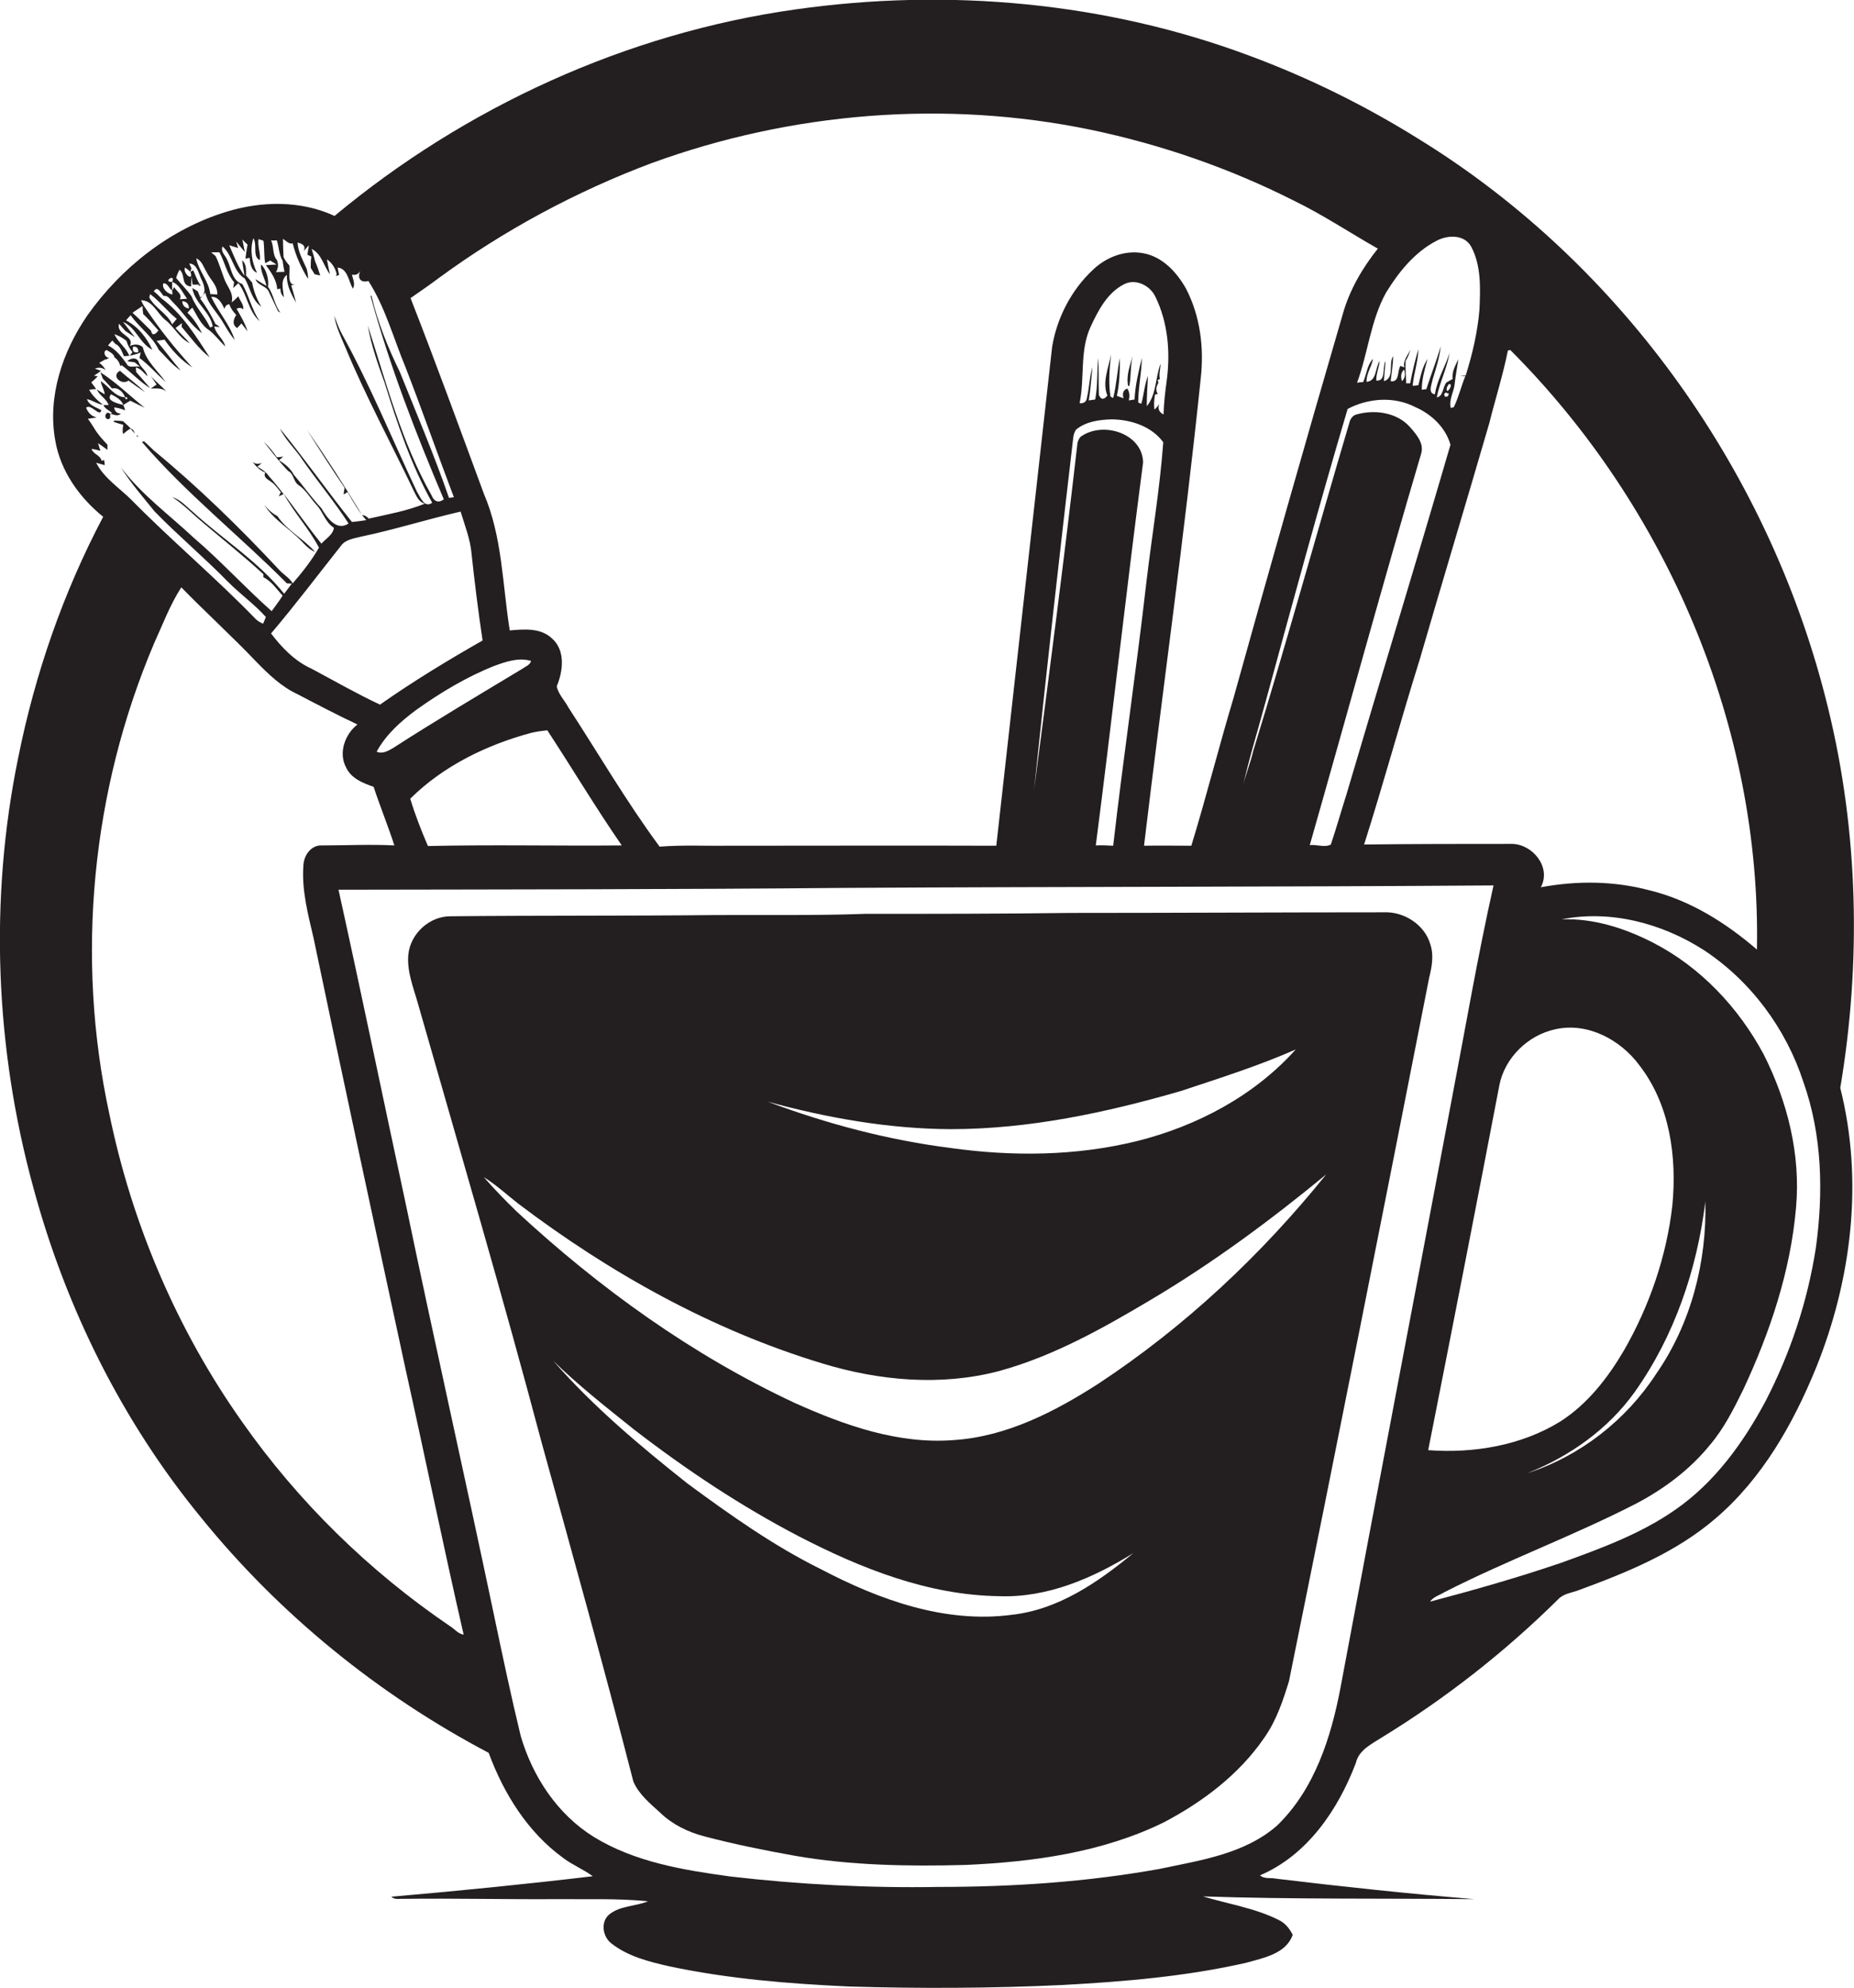 <?xml version="1.0" encoding="utf-8"?>
<!-- Generator: Adobe Illustrator 19.2.0, SVG Export Plug-In . SVG Version: 6.00 Build 0)  -->
<svg version="1.1" id="Layer_1" xmlns="http://www.w3.org/2000/svg" xmlns:xlink="http://www.w3.org/1999/xlink" x="0px" y="0px"
	 viewBox="0 0 607.4 650.9" enable-background="new 0 0 607.4 650.9" xml:space="preserve">
<g>
	<path fill="#231F20" d="M84.3,152.8l1.5-1.2c-1.3,0.4-2.6,0.4-3.4-0.8c1.2,1.6,2.6,3.2,4.5,3.9c-0.8,1.7,1,2.3,2,3.1
		c1.3,0.9,2.1,2.2,3.1,3.4c-0.2,0.3-0.5,1-0.7,1.3l1.6-0.7c-1.5-2-3.1-4-4.8-5.9C87.1,154.4,85.7,153.6,84.3,152.8z"/>
	<path fill="#231F20" d="M92.9,161.7C92.9,161.7,92.9,161.7,92.9,161.7C92.9,161.7,92.9,161.7,92.9,161.7L92.9,161.7z"/>
	<path fill="#231F20" d="M598.9,231.8c-18.5-76.1-67-144.9-133.8-186.1c-17.6-11-36.2-20.2-55.6-27.4c-47.3-17.7-99.1-22.3-149-15.2
		c-55.3,7.8-108,31.9-150.9,67.6c-11-5.1-23.9-4.9-35.3-1.4c-18.5,5.6-34.6,18.3-45.7,34c-8.1,11.8-13.1,26.5-10.5,40.9
		c1.7,10,7.9,18.7,15.7,25C20.7,194,11.5,220.6,6,247.9c-9.6,46.6-7.6,95.4,5,141.2c10.6,39.2,29.1,76.4,54.9,107.8
		c25.7,31.7,58.1,58,94.2,77c4.9,13.3,12.8,26,24.4,34.4c3,2.3,6.6,3.7,9.7,6c-22,2.6-44,4.8-66,6.7c1.1,1.1,2.7,0.6,4,0.7
		c16.7-0.2,33.4,0.2,50,0.1c10,0.1,20.1-0.3,30.1,0.7c-4.1,1.7-9.1,1.4-12.7,4.3c-2.9,2.4-2.2,7.3,0.7,9.5c5.5,4.3,12.4,6,19,7.5
		c19.4,4.1,39.1,5.7,58.9,6.6c23.3,0.7,46.7,0.6,70-0.5c20.2-1.1,40.5-2.8,60.2-7.3c5.6-1.6,12.9-2.9,15.1-9.1
		c-1-2.1-2.5-3.9-4.6-4.9c-7.8-3.9-16.5-5.2-24.8-7.7c29.6,1,59.3,0.6,88.9,0.9c-21.7-1.8-43.3-4.1-64.9-6.7
		c-1.8-0.4-3.9,0.2-5.3-1.1c15.5-6.6,25.6-21.5,31.4-36.8c1-4.3,5.2-6.2,8.6-8.4c20.9-12.8,40.3-28,57.7-45.2c1.8-1.9,4.5-2.1,6.8-3
		c15.8-5.8,31.8-12.3,44.8-23.5c15.2-13,25.3-30.8,32.8-49.1c11.7-28.9,15.7-61.3,8-91.8C609.8,315.2,608.9,272.5,598.9,231.8z
		 M494,114.8c0.2-0.1,0.6-0.2,0.8-0.2c51.3,51.3,82.2,123.4,80.8,196.3c-10.2-8.8-22-16.2-35.2-19.4c-11.6-3.1-23.8-3.2-35.6-1
		c3.5-6.5-2.6-14-9.3-14.2c-16.2,0-32.4,0-48.6,0.2c6.4-20.1,11.9-40.4,18.2-60.5c7.5-25.8,15.3-51.6,22.8-77.4
		C489.9,130.6,492.4,122.8,494,114.8z M462,139.9c-4.3-4.9-11.6-5.9-17.6-4.2c-1.2,0.3-2,1.4-2.3,2.6
		c-10.6,35.8-20.5,71.8-31.5,107.5c-0.9,3.9-2.5,7.7-3.4,11.6c2.1-9.4,5-18.6,7.5-27.9c8.7-31.9,17.4-63.9,26.8-95.6
		c6.8-3.6,15.3-4.2,22.2-0.6c5.3,2.3,9.9,6.7,11.5,12.3c-11.2,38.4-22.9,76.6-34.2,114.9c-1.7,5.3-3.2,10.7-5,16
		c-2,1.1-4.7-0.1-6.9,0.2c12.2-42.7,23.9-85.6,36.5-128.2C466.6,145.1,464,142.2,462,139.9z M460,121c0.5,1.6,0.3,2.9-0.7,3.8
		C458.8,123.2,459,121.9,460,121z M474.7,128.9l-0.4,0.9l-0.9,0.1l-0.3-0.8l0.5-0.6C473.8,128.6,474.4,128.8,474.7,128.9z
		 M474,126.9l0.6-1.1C476.7,125.2,473.5,130.1,474,126.9z M470.7,78.8c3.6-1.9,9.1-2.1,11.3,2c3.3,6.2,3,13.6,2.7,20.5
		c-0.6,7.3-2.3,14.6-4.5,21.6c-0.5,0-1.4,0.1-1.8,0.2c0.4,0,1.3,0,1.7,0c-1.4,3.3-2.2,6.9-3.8,10.2l-1,0.3c-0.7-2.8,1.1-5.4,1.3-8.1
		c0.3-2.7,0.8-5.3,1.2-7.9c-1,2-2.2,4.2-1.9,6.5c-0.5,0.3-1.5,0.8-2,1.1c-1.3,1.5-1,4.6-3.2,4.9c1-5,3.4-9.6,4.2-14.6
		c-1.4,4.6-4.1,8.8-4.8,13.6c-2.4-0.3-1-3.3-0.8-4.7c1.1-3.6,2.3-7.2,2.7-11c-1.4,4.8-3.2,9.3-4.7,14l-1.5,0.2c0-3.5,1-6.8,1.9-10.1
		c-1.7,2.6-2.3,5.6-3,8.6c-0.5,0.1-1.4,0.2-1.9,0.2c0.4-4.1,1.8-8,1.9-12c-1.1,3.7-2,7.4-2.7,11.2l-1.3,0c-0.1-2.5-0.3-4.9-0.2-7.4
		c0.8-1.1,1.2-2.4,1.6-3.7c-0.8,1.9-2.6,3.7-2,5.9l-1.3-0.5c-1.1,1.7-0.2,5.5-3.2,5c0.3-2.7,0.8-5.5,0.8-8.2c-1.6,2.6,0.6,7.1-3,8.2
		c0.1-2.2,0.4-4.4,0.5-6.6c-1.1,2.1,0.3,6.7-3,6.4c-0.1-2.2,0.9-4.2,1.1-6.4c-1.5,2.2-0.9,6.6-4.3,6.8c-0.1-2.7,1.7-4.9,2.1-7.5
		c-1.9,2-2.1,5.1-3.2,7.6c-0.5,0-1.5,0.1-2,0.2c3.6-9.7,4.4-20.3,9.5-29.5C458.2,89.1,463.5,82.5,470.7,78.8z M143.8,91
		c21.3-15.6,44.9-28.3,69.7-37.6c45.8-16.7,96.2-20.8,143.9-10.9c23,4.8,45.5,12.6,66.5,23.2c9.5,4.6,18.3,10.5,27.5,15.7
		c-5.1,6.4-9.3,13.6-11.5,21.5c-12.2,41.8-24.1,83.7-35.8,125.7c-4.8,16-8.9,32.3-13.8,48.3c-5.2,0-10.3-0.1-15.5,0
		c6.1-51.1,13.3-102,18.6-153.2c1.1-10-0.2-20.3-4.9-29.3c-3-5.3-7.7-10.4-14-11.5c-6-1.1-12.1,1.3-16.4,5.4
		c-7.1,6.6-11.8,15.7-13.4,25.2c-6.1,54.5-12.2,108.9-18.3,163.4c-29.1-0.1-58.1,0-87.2,0c-7.7,0.1-15.4-0.3-23.1,0.3
		c-10.8-14.6-20-30.4-29.9-45.6c-1.2-2.3-3.3-4.3-3.8-6.9c2.1-5,2.9-11.8-1.6-15.7c-3.7-3.5-9.1-3-13.8-2.6
		c-2.4-15-2.4-30.6-8.5-44.8c-7.9-21.4-15.7-42.8-24-64C137.8,95.3,140.9,93.2,143.8,91z M353.9,143.1c-0.6,0.8-1,1.8-1,2.8
		c-4.3,37.5-9.2,75.1-14.1,112.5c4-38.3,8.3-76.7,12.8-115c0.1-1,0.4-1.9,0.9-2.7c3.2-2.7,7.7-3.3,11.8-3.4c6.3,0.1,13,2.3,16.8,7.5
		c-1.1,15.2-3.7,30.4-5.5,45.6c-3.3,28.9-7.6,57.6-10.9,86.5c-1.9-0.1-3.8-0.2-5.7-0.1c5.4-41.8,10-83.6,15.5-125.4
		C374.3,141.8,361.1,137.7,353.9,143.1z M378.2,134.1c-0.2-1.6-0.1-3.3,0.2-4.9l0.9-0.2c-0.7-1.2-0.6-2.3,0.2-3.6l-0.2-1l0.7-0.3
		c-0.4-1.6,0.2-3.3,0.2-5c-1.7,4.5-1.3,10.1-4.5,13.9c0-3.3,0.2-6.6,0.4-9.9c-1.2,2.9-1.3,6.1-2.2,9.1l-1-0.4
		c0-4.9,1.1-9.7,1.2-14.6c-1.1,4.5-2.2,9-2.4,13.6c-0.5,0.1-1.4,0.2-1.9,0.3c0.4-1.6,0.2-2.9-0.5-3.9c-1.3,0.5-1.7,1.6-1.2,3.2
		c-0.5-0.2-1.6-0.6-2.2-0.8c0.9-4.1,1-8.3,1-12.4c-0.9,4.4-1.1,8.8-2.2,13.1c-0.2-0.1-0.7-0.3-0.9-0.5c-0.7-4.6-0.3-9.2,0.2-13.8
		c-0.8,4.4-3,9.2-1.2,13.5c-1.2,1.5-2.1,1.4-2.8-0.2c-0.1-4,0-8.1-0.2-12.1c-0.5,4.5-0.1,9.1-1,13.6l-2.1,0.3
		c0.6-3.6,0.8-7.2,1.2-10.9c-1,3.3-1,6.7-1.8,10c-0.1,1.3-1.1,2-2.4,1.8c1.7-8.2,0-17,3.5-24.8c2.5-5.4,5.5-11.3,11-14.1
		c3.8-2,8.4,0.3,10.2,3.8c4.3,8.6,5.1,18.6,3.8,28c-0.5,3.6-0.9,7.2-1,10.8c-1.6-0.8-2-2-1.3-3.8
		C379.6,132.8,378.7,133.7,378.2,134.1z M136.4,232.4c8-5.7,16.5-10.8,25.6-14.4c3.8-1.4,8-2.8,12-1.6c-0.4,1.4-2,1.9-3.1,2.7
		c-14.1,8.5-28.3,16.9-42.1,25.8c-1.6,0.9-3.5,2.1-5.4,1.2C126.5,240.4,131.4,236.1,136.4,232.4z M102,218.9
		c-5.4-2.4-9.8-7-13.2-11.5c7.9-9.3,15.3-19.1,22.9-28.7c1.5-2.1,4.3-2.4,6.6-3c11-2.3,21.7-5.7,32.6-8.2c1.4,4.6,3.2,9.1,3.6,13.9
		c1,9.4,2.2,18.9,3.6,28.3c-11.4,6.5-22.8,13.4-33.6,21C116.8,227.1,109.5,222.9,102,218.9z M174.2,239.9c1.7-0.4,3.4-0.6,5.1-0.8
		c8.2,12.5,15.9,25.4,24.4,37.7c-21.2,0.2-42.3-0.3-63.5,0.2c-2.2-5.1-4.2-10.2-5.8-15.5C145.3,250.7,159.6,243.8,174.2,239.9z
		 M90.7,78.7c0.7,2.2,0.7,4.7,1.9,6.7c0.1,0.9,0.4,2.7,0.6,3.6l-2.8,0.1c0.8-1.3,0.9-2.6,0.3-4c-1.5-1.7-0.9-4.4-1.9-6.4
		C89.3,78.8,90.3,78.7,90.7,78.7z M67.7,89.1c1.2,2.5,3.6,4.3,3.5,7.3l-2.3-0.1c-0.5-4.3-3.8-7.5-4.6-11.7
		C66.2,85.4,66.7,87.5,67.7,89.1z M58.8,88.3c2.1,1.6,0.3,5.2,3.8,5.5c0-0.8,0.1-2.5,0.1-3.3l0.4,2.7l2.4,0
		c-0.9-1.5-1.5-3.1-2.2-4.7L62.4,89c1.1,3.5-2.6,0.5-1.8-1.4c0.5,0.3,1.4,1,1.8,1.4l0.3-1.2L62,86.3c2.7,0,3.1,3.6,4.2,5.6
		c0.8,1.7,1.5,4.4-0.6,5.5l-0.8-2c-0.4-0.3-1.3-0.8-1.8-1.1c0.8,5,5.9,7.8,6.7,12.6l-0.9,0.3c-1.6-3.6-4.6-6.4-6-10.1
		c-1.5-2.2-3.4-4-5.1-6.1C58,90,58.4,89.1,58.8,88.3z M61.9,101c-1.4-0.2-2.1-1-2.2-2.4C61.1,98.7,61.9,99.5,61.9,101z M53.5,92.8
		c1.3-0.3,1.9,1.7,2.9,2.3c0-0.7,0-2.1,0-2.8c-3.4,0.1,1.3-3,0,0c2.4,0.8,3.4,3.6,4.9,5.5L58.9,98c1-1.7-1.2-2.7-1.8-4l-0.7,1.1
		c0,0.3,0.1,1,0.1,1.3C55,96.3,52.9,94.4,53.5,92.8z M49.2,96.3c3.2,2.4,5.6,5.6,8.7,8.1c-0.5,0.6-1,1.2-1.5,1.8
		c-1.6-3.6-5.6-5.3-7.5-8.8L49.2,96.3z M41.5,111.7c0.3,1.3,1,2.5,1.9,3.6l-1,1.3c-1-2.8-3.8-4.5-4.9-7.2
		C38.8,109.9,40.3,110.6,41.5,111.7z M31.5,151.5c0.7,0.2,2.1,0.6,2.8,0.8c0-0.4-0.1-1.3-0.2-1.7l-0.8,0.3c-0.4-1.9-2.7-2.1-3.3-3.9
		c1,0.1,1.9,0.3,2.9,0.6c-0.2-0.6-0.6-1.9-0.8-2.5l-0.6,0c0.2,0,0.5,0,0.6,0c0.8,0.5,2.3,1.6,3.1,2.2l0-1.7
		c-1.6-1.7-3.2-3.4-4.4-5.5c-0.6-1-1.3-2-2-3c0.7-0.1,2.2-0.3,2.9-0.4c-1.7-0.4-2.8-1.5-3.5-3.2c1.6-1.5,4.5,3.3,5,0.8
		c-1.7-1-4-1.5-4.7-3.6c1.8,0.3,3.3,1.6,5.2,1.8c-1.8-1.4-3.4-2.9-4.5-4.9c0.6-0.1,1.7-0.2,2.3-0.2c-0.5-0.8-1.1-1.5-1.6-2.2
		c0.7-0.6,1.5-1.3,2.1-2l-1.2-0.2c0.8-0.5,1.5-1,2.3-1.6l-2-0.7c1.2-0.5,2.4-0.4,3.5,0.5c-0.5-1-1.2-1.8-2.1-2.4l2.1-1.2l0,0.2
		l1.2-0.7c-1.3,0.2-2.3-2-0.9-2.5c0.9,0.5,2.5,1.3,2.6,2.4c1,0.7,1.6,1.6,1.9,2.8l0.5-0.2c3.2,2.4,5.9,5.4,9.3,7.5
		c-1.1-1.3-3.4-4-4.6-5.3l-0.1-1.5c1.7,0.4,2.6,1.8,3.8,2.9c-0.3-2-2.4-2.9-2.9-4.8c-0.8-1.6-2.7-1.1-3.7-0.1l2.4,0.3l1.8,1.5
		c-1.3-0.5-3.7,0.7-4.4-1c-1.7-2.3-3.5-4.7-6.1-6c0.3-0.4,1-1.2,1.4-1.6c0.3,0.3,0.8,0.9,1,1.1c1.6,0.7,2.1,2.5,2.8,4
		c1.9,0,3.8-0.5,5.5-1.2c-0.1,0.4-0.3,1.3-0.4,1.8c3.1,2.3,5.7,5.3,8.6,7.9c-2.6-3.7-6.5-6.9-7.5-11.4c-1.1-1.1-2.9-1.1-4.3-0.4
		c1.9-3.3-4.6-3.7-3.5-7.3l2.1,2.4l3.1,2l-3.9-5c4.3,1.8,5.4,7,9.6,9.1c-1.8-3.9-4.7-7.6-8.6-9.6c0.5-0.6,1-1.2,1.5-1.7
		c2.8,4,7.1,6.9,9.2,11.3c2.3,2.3,4.4,5,7.2,6.8c-2.8-3.2-5.2-6.6-7.9-9.7c0.7-0.1,2-0.3,2.6-0.4c2.4,3.5,5.5,6.8,9.1,9.1
		c-5.6-6.1-10.8-12.6-15.4-19.5c-0.6-0.8-1-1.7-1.4-2.5c3.8,0,5.3,4.3,7.9,6.4c3,2.3,4.6,6,8.1,7.7c-1.5-1.7-3.2-3.3-4.7-5
		c0.7-0.5,1.4-1.1,2.1-1.6l-0.1,1.2c2.9,3.4,5.6,7.2,9.2,10c-4.5-6.9-9-14.3-15.8-19.3c-0.8-0.8-1.6-1.6-2.5-2.3
		c1.2-2.1,2.4,0.7,3.2,1.5c1.5-0.3,2.2,1.3,3.1,2.1c3.3,3.2,5.7,7.4,9.5,10.1c-1.3-2.4-2.7-4.8-4.8-6.7c0.5-0.6,1.1-1.2,1.6-1.7
		c1.6,2.6,2.8,5.7,5.5,7.4c2,1.5,3.4,3.6,5.3,5.3c-0.6-2.5-3.1-4-3.6-6.5l1.8,0.2c-0.3-0.3-1-0.8-1.4-1c-1.4-2.9-3-5.7-5-8.3
		c0.5-0.7,1.1-1.4,1.7-2c0.5,2.9,2.5,5,4.1,7.3c2,2.6,3.3,5.7,5.5,8.2c-1.7-5.2-5.4-9.2-7.7-14.1c2.3-0.2,3.5,2.1,4.3,3.9
		c0.3-0.9,0.8-1.4,1.6-1.5c0.5,1.4,1.3,2.5,2.3,3.5c-0.9,1.4-1.5,3.2,0.3,4.3c0.5-0.5,0.9-1,1.4-1.5c0.5,0.6,1.5,2,2,2.6
		c-0.8-2.6-2.2-5-3.6-7.4c0.7-0.4,1.6-0.4,2.2,0.2c0.2-1.7-1.1-2.8-1.6-4.3c-0.7,0.7-1.4,1.4-2.2,2c0.8-3.1-1.6-5.2-2.5-7.9
		c-0.9-2.4-1.6-4.9-2.8-7.3c-0.4-0.3-1.1-0.9-1.4-1.2c0.7,0,2,0,2.7,0c1.7,3.2,2.4,7,4.8,9.8c-0.1,0.5-0.2,1.4-0.3,1.9
		c0.4-0.4,1.3-1.2,1.7-1.6c3,3.9,3.2,9.2,7,12.5c-2.6-3.7-3.5-8.3-5.7-12.2c-3.5-1.1-3.6-5.3-5-8c-0.6-1.4-2.2-2.6-1.5-4.3
		c3.4,2.9,3.4,8.1,7.3,10.5c1.8,3.1,2.2,7,5.4,9.2c-1.5-2.5-2.5-5.1-3-7.9c-0.7-0.8-1.3-1.5-2-2.3c0-1.8,0.2-3.7-1.3-5
		c0.2,1.3,0.6,3.8,0.8,5.1c-2.2-3-3.5-6.6-5-10c0.7,0.2,2.2,0.7,2.9,0.9l-0.6-2.1c0.7,0.9,2.1,2.6,2.8,3.4c-0.2-1-0.6-3-0.8-4.1
		c0.5,0.6,1.1,1.1,1.7,1.7c-0.3,1.5-0.5,3.1-0.7,4.6l1.4-0.3c0.1,1.8,0.5,4.2,2.4,4.9c-1.7-3.4-2.4-7.7-1.2-11.3
		c1.4,2.2-0.4,5.9,2.1,7.2c0.4-2-0.8-4.6-0.4-6.9l1.6,0.5c0.4,2.5,0.1,5,0.6,7.4l1.6-0.9l2.1,1.3l-3.5,0.2c1.7,2.3,3.6,5,3.7,7.9
		l1.1-0.2c-0.1,1.1,0.3,2,1.1,2.8c-0.2-2.3-1.3-5.7,1-7.3c-0.2,3.3,1.4,6.3,3,9.1c-0.5-1.9-1-3.8-1.6-5.7c0.4-0.1,1.3-0.2,1.7-0.2
		c-3.4,0.5-1.9-4.2-2.3-6.3c-0.8-0.8-1.4-1.7-1.9-2.7c-0.1-2-0.2-4-0.2-6c1,0.6,1.9,1.8,3.2,1.5c1,4.1,2.8,8,5,11.6
		c0.1-1.1-0.2-2.2-0.4-3.2c-1.2-2.8-2.9-5.6-3-8.7c1.5,0.4,2.8,1,2,2.8c0.4-0.5,1.3-1.4,1.7-1.9c-0.1,0.8-0.4,2.3-0.5,3.1L102,84
		c-0.2,1.2-0.2,2.5-0.2,3.7c0.3,0.5,1,1.6,1.3,2.1l1.8,0.4c-0.5-1.6-1-3.2-1.7-4.7c-0.3-1.4-0.7-2.7-1.1-4c3.3,1.6,4,5.8,6,8.3
		c-0.3-1.2-0.8-3.7-1-4.9c1.7,1.2,2.7,2.8,3.2,4.8l-0.2,0.7l1-0.4c-0.1-0.6-0.4-1.8-0.5-2.4c3.3,0.3,3.6,4.5,5,6.9
		c0.9-1.5,0-3.1-0.3-4.6c1.2,0.3,2.1-0.1,2.7-1.2c-1,2.4,0.1,4,2.7,3.3c5.5,8.6,8.2,18.7,12.1,28.1c5.5,14.1,10.5,28.5,15.9,42.7
		l-1.6,0.2c-4.8-13.9-10.6-27.5-16.1-41.2c-3.9-8-7.3-16.3-9.3-25l-0.3,0.1c6.2,22.8,14.8,44.9,24,66.6c-1.8,1.3-3.2,0.7-4-1.3
		c-9.8-17.3-14.8-36.7-20.9-55.6c1.1,6.4,3.3,12.6,5.5,18.7c4.2,13.5,8.7,27,15.6,39.3c-2.6,1.9-3.9-1.9-5-3.6
		c-8.1-17.2-15.3-34.8-24.5-51.5c-1.1-2-1.8-4-2.6-6.1c0.6,3.6,2.2,6.9,3.6,10.2c6.7,16.2,15.1,31.6,22.6,47.4
		c0.8,1.5,1.5,3.4,3.5,3.9c-5.9,2.4-12.2,3.5-18.4,4.9c-0.6-0.7-1.3-1.1-2.2-1.2c-5.7-9.5-11.8-18.9-18.1-28
		c4,6.4,8.1,12.8,12.4,19.1c-0.1,0.5-0.3,1.7-0.3,2.2l1.3-0.8c1.8,3.2,3.7,6.5,6.1,9.2c-1.2,0.2-3.5,0.5-4.7,0.6
		c-8-10-15.5-20.7-23.6-30.6c1.9,3.9,5.2,6.8,7.5,10.4c4.9,7,10.4,13.6,15,20.7c-4,2.7-7.2-2.1-8.9-5c-3.2-3.4-5.9-7.3-9-10.9
		c-1.1-2.1-2.9-3.6-4.9-4.8l1.4-1.2c-0.5,0.1-1.6,0.2-2.1,0.2c-1.3-1.9-2.7-3.6-4.3-5.1c2.6,3.3,5.1,6.6,8,9.6
		c1.9,0.9,1.7,3.5,3.4,4.6c2.4,1.6,3.8,4.2,5.7,6.3c2.3,2.3,3,5.9,5.9,7.7c-0.3,2.3-2.7,3.6-4.1,5.2c-4.3-5.3-8.3-11-12.4-16.4
		c3.4,6.2,8.3,11.4,11.6,17.7c-2.4,4.2-5.4,8-8.6,11.7c-1.1-1.9-3.1-2.9-4.5-4.5c-12.9-13.8-26.4-27-41-39c-1.1-1-2.1-2.1-3.2-3
		l-0.7,0.2c14.4,16.8,31.9,30.6,47.5,46.3l1.6,0.1c-0.6,0.8-1.9,2.5-2.5,3.3c-8.4-10.5-19.9-17.7-29.8-26.7
		c-2.2-1.8-4.1-4.1-6.8-4.9c3.7,2.4,6.7,5.6,10.1,8.4c6.6,5.6,13.3,10.9,19.7,16.8v1c2.7,1.3,4.3,3.9,6.3,6
		c-1.1,1.8-2.4,3.4-3.6,5.1c-8.8-7.8-16.7-16.5-25.6-24.1c-8-7.5-17.1-14.1-23.8-23c3.2,5.1,7.3,9.8,11.1,14.5
		c7.7,7.9,16.3,15.1,24,23c4,4,8.6,7.3,12.4,11.5c-0.2,0.5-0.6,1.6-0.9,2.2c-1-0.4-1.8-0.9-2.5-1.6C70.5,189,56.2,177,43.1,163.7
		C39.1,159.7,34.1,156.6,31.5,151.5z M43.6,113.5c1.2-0.1,1.8,0.5,1.7,1.8C43.8,115.6,43.3,115,43.6,113.5z M43.4,102.4
		c1.1-0.7,2.2-1.5,3.3-2.2c0,0.6,0.1,1.9,0.2,2.6c1.8,1.7,3.4,3.6,5,5.4c-0.6,0.8-2,2.3-2.4,0.1C47.5,106.3,45.5,104.3,43.4,102.4z
		 M147.4,532.4c-26.5-18-49.7-40.7-68.1-66.9c-21.3-30.1-36.1-64.8-43.5-100.9c-11.1-51.2-5.8-105.8,14.7-154
		c2.8-6.1,5.2-12.6,8.9-18.3c8.1,8.3,16.7,16.1,24.7,24.5c4,4.1,8.2,8.1,13.4,10.5c6.5,3.4,13,6.8,19.6,9.9
		c-4.1,3.2-6.3,9.3-3.7,14.1c1.7,3.6,5.5,5.1,9,6.3c2.1,6.4,4.7,12.7,6.8,19.2c-7.9-0.4-15.8,0-23.7,0c-3.6-0.2-6,3.3-6.1,6.6
		c-0.6,8,1.5,15.9,3.3,23.6c9.8,46.9,19.9,93.7,30,140.5c6.5,29.2,12.5,58.5,19.2,87.7C150,534.9,148.9,533.3,147.4,532.4z
		 M439.2,552.4c-3.1,16.4-8.5,33.4-20.8,45.3c-10.6,9.3-25.2,11.4-38.5,14.2c-23.9,4.3-48.2,5.9-72.5,5.9c-22.7,0.4-45.4-0.8-68-3.4
		c-15.4-2.1-31.4-4.7-44.9-13c-11.9-7.4-20-19.7-23.9-33c-3.2-13.2-6-26.5-8.8-39.8c-9.4-44.8-19.5-89.4-28.8-134.1
		c-7.4-34.4-14.5-68.8-22.1-103.2c55.5-0.1,111-0.1,166.5-0.6c70.6-0.4,141.2-0.3,211.9-0.8c-5.2,23.2-9.2,46.7-13.7,70.1
		C463.5,424.1,451.2,488.2,439.2,552.4z M491.2,355.4c1.7-9,9.4-16.5,18.3-18.4c10.6-2.4,21.4,3.4,27.6,11.8
		c10,12.9,12.3,30,10.8,45.8c-1.9,16.7-7.5,33-15.9,47.6c-5.3,9-11.9,17.5-20.8,23.2c-12.8,7.9-28.4,10.5-43.3,9.4
		C475.8,434.9,483.6,395.1,491.2,355.4z M558.7,393.4c0.5,19.8-4.7,40-16.1,56.4c-9.9,15.2-24.9,26.9-42.1,32.5
		c13.8-5.5,26.4-14.4,35.1-26.6C548.6,437.4,556,415.5,558.7,393.4z M594.9,408.6c-2.7,17.4-8.3,34.3-16.4,50
		c-7.3,13.7-16.7,26.7-29.5,35.6c-11.4,8-24.6,12.8-37.6,17.5c-14.1,4.8-28.5,8.9-42.9,12.7c1.1-1.6,3.1-2.1,4.7-3.1
		c20.6-10.5,42.4-18.5,63-29.1c9.1-4.8,17.5-11.1,24-19.1c4.6-5.4,7.8-11.8,10.9-18.1c8.8-18.8,15.5-38.8,17.3-59.5
		c1.6-17.4-2.8-34.9-10.6-50.3c-8.2-15.3-20.7-28.6-36.3-36.6c-9.2-4.7-19.4-8-29.9-7.6c16-3.2,32.9,1.3,46.5,10
		c15.4,10.1,27,25.7,32.7,43.2C597,371.6,597.4,390.5,594.9,408.6z"/>
	<path fill="#231F20" d="M88.1,95.6c1,2.1,2,4.2,3,6.3c0.2,0.1,0.6,0.4,0.8,0.5c-2-2.5-2.2-5.9-4.1-8.5c0.4-2.4-0.6-5.9-2.3-7.3
		c-0.2,2.4,1.3,4.6,1.8,7c-1.2-0.7-2.4-1.4-3.6-2.2C84.4,93.5,87.4,93.6,88.1,95.6z"/>
	<path fill="#231F20" d="M369.6,126.4l0.4-0.1c0.6-3.2,0.3-6.6,1.1-9.8C370.2,119.7,368.9,123,369.6,126.4z"/>
	<path fill="#231F20" d="M39.3,121.4c-3.1,1.7,0.6,4.9,2.8,3.2c1.8,1.3,3.6,2.6,5.4,3.8C45,125.9,42,123.8,39.3,121.4z"/>
	<path fill="#231F20" d="M54.6,128.3c-1.6-1.9-3.6-3.3-5.2-5.2c0.5,0.7,1.4,2.1,1.9,2.8c-0.5,0.3-1.4,1-1.9,1.3
		C51.1,127.2,53.2,126.9,54.6,128.3z"/>
	<path fill="#231F20" d="M36.7,135.2l-0.5,0.3c1.1,0.2,2.4,1,3.4-0.1c-1.3,0-2-0.7-2.2-2c1.1,0.1,2.2,0.4,3.2,0.8l0.4,0.1
		c-0.1-0.4-0.4-1.3-0.6-1.7c-1.5-0.4-6-1.4-4-3.5c1.6,0.8,3.4,1.8,4,3.5c0.6-0.4,1.7-1.1,2.3-1.4c1.5,0.8,3.1,1.5,4.7,2.3
		c-4.9-3.9-9.3-8.3-14.5-11.6c0.2,0.5,0.6,1.6,0.8,2.1c1,1,2,2.1,3,3.2c2-0.5,3.6,1.1,4.3,2.9l0.5-0.1l0.3,0.6l-0.7,0.1l-0.1-0.6
		c-3.5-0.2-5.3-3.6-8-5.3c0.2,1.5,1.2,2.8,1.3,4.3c-0.7-0.4-2-1.2-2.6-1.6c0.9,2,3.1,3,3.9,5.1c-0.4,0-1.3,0-1.7,0
		C34.3,133.8,35.7,134.3,36.7,135.2z"/>
	<path fill="#231F20" d="M36.1,136.9c0-0.4,0-1.1,0-1.5l-0.8-0.3C33.8,135.7,34.7,138.1,36.1,136.9z"/>
	<path fill="#231F20" d="M40.3,142.1l0.4-0.3c0.7-0.5,1.5-1.4,2.2-1.4c-0.8-0.9-1.7-1.7-2.6-2.5c-0.7-0.1-2.2-0.2-2.9-0.2l-0.2,0.4
		c0.8,0.3,2.4,0.8,3.2,1C40.2,140.1,40.1,141.1,40.3,142.1z"/>
	<path fill="#231F20" d="M42.8,140.4c0.5,0.5,0.9,1,1.4,1.6C43.8,140.8,43.4,140.4,42.8,140.4z"/>
	<path fill="#231F20" d="M96.7,175.2c2.2,1.8,3.8,4.4,6.5,5.5c-3.7-4.3-9.1-6.9-12.3-11.7c-1.7-0.9-3.1-2.2-4.3-3.7
		C89.1,169.4,93.2,172,96.7,175.2z"/>
	<path fill="#231F20" d="M453.4,298.7c-34.2,0-68.5,0.2-102.7,0.2c-22.4,0.3-44.8,0.3-67.2,0.3c-16.3,0.6-32.7,0.3-49.1,0.4
		c-29,0.3-58,0.1-86.9,0.4c-6.8,0-12.9,5.6-13.7,12.3c-0.6,5.6,1.6,10.9,3.1,16.2c13.7,47.9,27.8,95.8,40.6,144
		c10.2,36.9,20.5,73.8,30,110.8c1.8,4.2,5.5,7.2,8.8,10.2c3.9,3.8,9,6.3,14.3,7.7c9.8,2.6,19.8,4.6,29.8,6.4c18.5,3.2,37.3,3.5,56,3
		c22.2-1,44.9-4.1,65-14c12.7-6.7,24.5-15.6,32.7-27.5c4-5.6,6.2-12.2,8.2-18.7c15.6-76.7,30.8-153.4,45.9-230.2
		c0.9-3.6,1.6-7.4,0.4-11C466.8,302.8,460,298.4,453.4,298.7z M311.4,369.7c25.7,0,51-5.4,75.5-12.5c12.6-4.2,25.4-8.2,37.6-13.6
		c-13.6,15.2-32.4,25.1-52,30c-19.9,4.9-40.6,5.1-60.8,2.3c-20.6-2.6-40.7-7.9-60.2-15.2C270.9,366,291.1,369.6,311.4,369.7z
		 M331.5,528.7c-21.9,2.9-43.4-4.9-62.5-14.9c-15.6-7.7-29.8-17.8-43.8-28.1c-15.5-12.3-30.8-25.1-43.9-40.1
		c8.3,8.1,17.5,15.3,26.5,22.5c17,13.1,34.9,25,53.9,34.9c20.3,10.5,42.4,19.3,65.6,19.6c15.8,0.6,30.8-5.9,44-14.1
		C359.8,518,346.8,527,331.5,528.7z M359.9,453c-14.3,9.2-30.2,17.4-47.5,18.5c-18.1,1.4-35.6-4.8-51.9-12.1
		c-33.7-15.7-64.1-37.6-91.3-62.8c-3.7-3.6-7.3-7.3-10.7-11.2c4,2.5,7.6,5.8,11.3,8.7c30,22.7,63.5,41.4,99.6,52.3
		c18.7,5.7,38.9,7.5,57.9,2.5c17.9-4.9,34.2-14.1,50-23.5c20.2-12,39.1-26,57.2-40.9C413.3,410.8,388.3,434.3,359.9,453z"/>
	<path fill="#231F20" d="M65.8,93.5l-0.4-0.4L65,93.6C65.2,93.6,65.6,93.5,65.8,93.5z"/>
	<path fill="#231F20" d="M45.4,143c-0.2-0.2-0.5-0.4-0.6-0.6l0,0.5L45.4,143z"/>
</g>
</svg>
